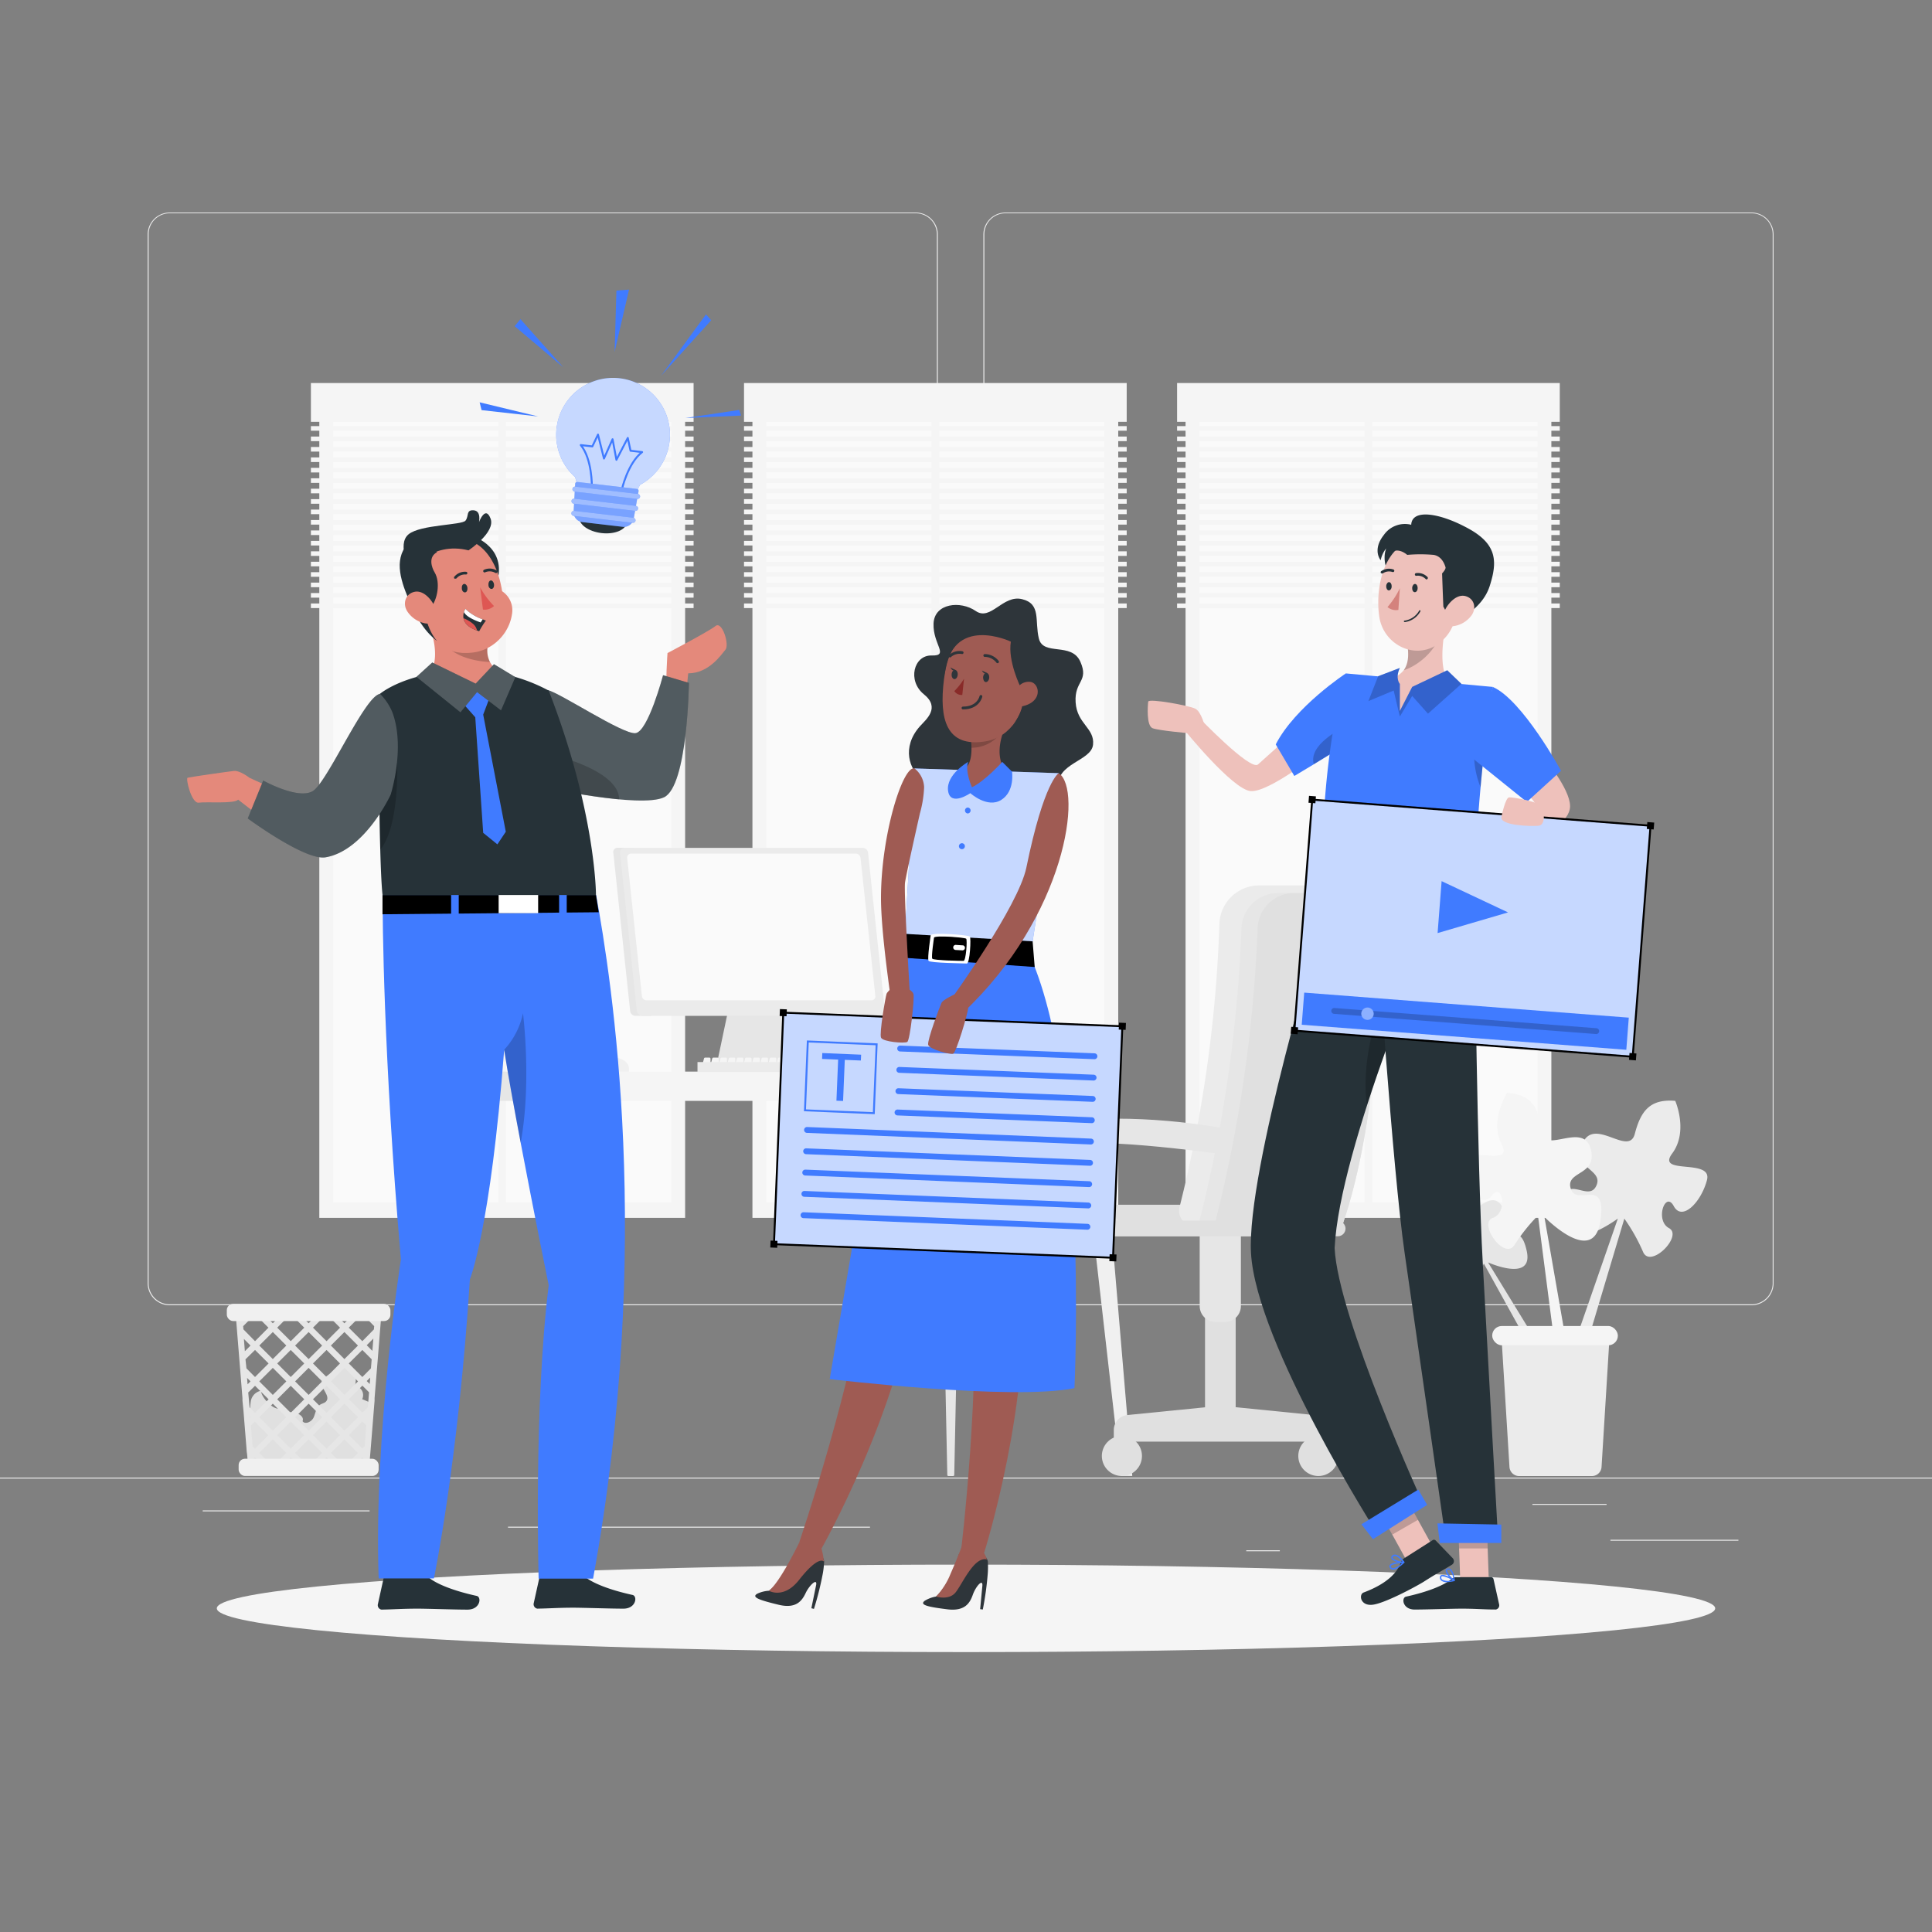 <svg xmlns="http://www.w3.org/2000/svg" viewBox="0 0 500 500"><rect x="0" y="0" width="500" height="500" fill="#808080" stroke="none"/><g id="freepik--background-complete--inject-35"><rect y="382.4" width="500" height="0.25" style="fill:#ebebeb"></rect><rect x="416.78" y="398.49" width="33.12" height="0.25" style="fill:#ebebeb"></rect><rect x="322.53" y="401.21" width="8.69" height="0.25" style="fill:#ebebeb"></rect><rect x="396.59" y="389.21" width="19.19" height="0.25" style="fill:#ebebeb"></rect><rect x="52.46" y="390.89" width="43.19" height="0.25" style="fill:#ebebeb"></rect><rect x="104.56" y="390.89" width="6.33" height="0.25" style="fill:#ebebeb"></rect><rect x="131.47" y="395.11" width="93.68" height="0.25" style="fill:#ebebeb"></rect><path d="M237,337.8H43.91a5.71,5.71,0,0,1-5.7-5.71V60.66A5.71,5.71,0,0,1,43.91,55H237a5.71,5.71,0,0,1,5.71,5.71V332.09A5.71,5.71,0,0,1,237,337.8ZM43.91,55.2a5.46,5.46,0,0,0-5.45,5.46V332.09a5.46,5.46,0,0,0,5.45,5.46H237a5.47,5.47,0,0,0,5.46-5.46V60.66A5.47,5.47,0,0,0,237,55.2Z" style="fill:#ebebeb"></path><path d="M453.31,337.8H260.21a5.72,5.72,0,0,1-5.71-5.71V60.66A5.72,5.72,0,0,1,260.21,55h193.1A5.71,5.71,0,0,1,459,60.66V332.09A5.71,5.71,0,0,1,453.31,337.8ZM260.21,55.2a5.47,5.47,0,0,0-5.46,5.46V332.09a5.47,5.47,0,0,0,5.46,5.46h193.1a5.47,5.47,0,0,0,5.46-5.46V60.66a5.47,5.47,0,0,0-5.46-5.46Z" style="fill:#ebebeb"></path><rect x="82.64" y="101.91" width="94.67" height="213.27" style="fill:#f5f5f5"></rect><rect x="27.34" y="164.78" width="205.27" height="87.53" transform="translate(338.53 78.56) rotate(90)" style="fill:#fafafa"></rect><rect x="128.97" y="104.88" width="2.01" height="208.3" style="fill:#f5f5f5"></rect><rect x="80.46" y="99.13" width="99.04" height="10.04" style="fill:#f5f5f5"></rect><rect x="80.46" y="110.28" width="99.04" height="1.19" style="fill:#f5f5f5"></rect><rect x="80.46" y="112.98" width="99.04" height="1.19" style="fill:#f5f5f5"></rect><rect x="80.46" y="115.68" width="99.04" height="1.19" style="fill:#f5f5f5"></rect><rect x="80.46" y="118.38" width="99.04" height="1.19" style="fill:#f5f5f5"></rect><rect x="80.46" y="121.08" width="99.04" height="1.19" style="fill:#f5f5f5"></rect><rect x="80.46" y="123.78" width="99.04" height="1.19" style="fill:#f5f5f5"></rect><rect x="80.46" y="126.48" width="99.04" height="1.19" style="fill:#f5f5f5"></rect><rect x="80.46" y="129.18" width="99.04" height="1.19" style="fill:#f5f5f5"></rect><rect x="80.46" y="131.88" width="99.04" height="1.19" style="fill:#f5f5f5"></rect><rect x="80.46" y="134.58" width="99.04" height="1.19" style="fill:#f5f5f5"></rect><rect x="80.46" y="137.28" width="99.04" height="1.19" style="fill:#f5f5f5"></rect><rect x="80.46" y="139.98" width="99.04" height="1.19" style="fill:#f5f5f5"></rect><rect x="80.46" y="142.68" width="99.04" height="1.19" style="fill:#f5f5f5"></rect><rect x="80.46" y="145.38" width="99.04" height="1.19" style="fill:#f5f5f5"></rect><rect x="80.46" y="148.08" width="99.04" height="1.19" style="fill:#f5f5f5"></rect><rect x="80.46" y="150.78" width="99.04" height="1.19" style="fill:#f5f5f5"></rect><rect x="80.46" y="153.48" width="99.04" height="1.19" style="fill:#f5f5f5"></rect><rect x="80.46" y="156.18" width="99.04" height="1.19" style="fill:#f5f5f5"></rect><rect x="194.73" y="101.91" width="94.67" height="213.27" style="fill:#f5f5f5"></rect><rect x="139.43" y="164.78" width="205.27" height="87.53" transform="translate(450.61 -33.52) rotate(90)" style="fill:#fafafa"></rect><rect x="241.06" y="104.88" width="2.01" height="208.3" style="fill:#f5f5f5"></rect><rect x="192.55" y="99.13" width="99.04" height="10.04" style="fill:#f5f5f5"></rect><rect x="192.55" y="110.28" width="99.04" height="1.19" style="fill:#f5f5f5"></rect><rect x="192.55" y="112.98" width="99.04" height="1.19" style="fill:#f5f5f5"></rect><rect x="192.55" y="115.68" width="99.04" height="1.19" style="fill:#f5f5f5"></rect><rect x="192.55" y="118.38" width="99.04" height="1.19" style="fill:#f5f5f5"></rect><rect x="192.55" y="121.08" width="99.04" height="1.19" style="fill:#f5f5f5"></rect><rect x="192.55" y="123.78" width="99.04" height="1.19" style="fill:#f5f5f5"></rect><rect x="192.55" y="126.48" width="99.04" height="1.19" style="fill:#f5f5f5"></rect><rect x="192.55" y="129.18" width="99.04" height="1.19" style="fill:#f5f5f5"></rect><rect x="192.55" y="131.88" width="99.04" height="1.19" style="fill:#f5f5f5"></rect><rect x="192.55" y="134.58" width="99.04" height="1.19" style="fill:#f5f5f5"></rect><rect x="192.55" y="137.28" width="99.04" height="1.19" style="fill:#f5f5f5"></rect><rect x="192.55" y="139.98" width="99.04" height="1.19" style="fill:#f5f5f5"></rect><rect x="192.55" y="142.68" width="99.04" height="1.19" style="fill:#f5f5f5"></rect><rect x="192.55" y="145.38" width="99.04" height="1.19" style="fill:#f5f5f5"></rect><rect x="192.55" y="148.08" width="99.04" height="1.19" style="fill:#f5f5f5"></rect><rect x="192.55" y="150.78" width="99.04" height="1.19" style="fill:#f5f5f5"></rect><rect x="192.55" y="153.48" width="99.04" height="1.19" style="fill:#f5f5f5"></rect><rect x="192.55" y="156.18" width="99.04" height="1.19" style="fill:#f5f5f5"></rect><rect x="306.82" y="101.91" width="94.67" height="213.27" style="fill:#f5f5f5"></rect><rect x="251.52" y="164.78" width="205.27" height="87.53" transform="translate(562.7 -145.61) rotate(90)" style="fill:#fafafa"></rect><rect x="353.15" y="104.88" width="2.01" height="208.3" style="fill:#f5f5f5"></rect><rect x="304.63" y="99.13" width="99.04" height="10.04" style="fill:#f5f5f5"></rect><rect x="304.63" y="110.28" width="99.04" height="1.19" style="fill:#f5f5f5"></rect><rect x="304.63" y="112.98" width="99.04" height="1.19" style="fill:#f5f5f5"></rect><rect x="304.63" y="115.68" width="99.04" height="1.19" style="fill:#f5f5f5"></rect><rect x="304.63" y="118.38" width="99.04" height="1.19" style="fill:#f5f5f5"></rect><rect x="304.63" y="121.08" width="99.04" height="1.19" style="fill:#f5f5f5"></rect><rect x="304.63" y="123.78" width="99.04" height="1.19" style="fill:#f5f5f5"></rect><rect x="304.63" y="126.48" width="99.04" height="1.19" style="fill:#f5f5f5"></rect><rect x="304.63" y="129.18" width="99.04" height="1.19" style="fill:#f5f5f5"></rect><rect x="304.63" y="131.88" width="99.04" height="1.19" style="fill:#f5f5f5"></rect><rect x="304.63" y="134.58" width="99.04" height="1.19" style="fill:#f5f5f5"></rect><rect x="304.63" y="137.28" width="99.04" height="1.19" style="fill:#f5f5f5"></rect><rect x="304.63" y="139.98" width="99.04" height="1.19" style="fill:#f5f5f5"></rect><rect x="304.63" y="142.68" width="99.04" height="1.19" style="fill:#f5f5f5"></rect><rect x="304.63" y="145.38" width="99.04" height="1.19" style="fill:#f5f5f5"></rect><rect x="304.63" y="148.08" width="99.04" height="1.19" style="fill:#f5f5f5"></rect><rect x="304.63" y="150.78" width="99.04" height="1.19" style="fill:#f5f5f5"></rect><rect x="304.63" y="153.48" width="99.04" height="1.19" style="fill:#f5f5f5"></rect><rect x="304.63" y="156.18" width="99.04" height="1.19" style="fill:#f5f5f5"></rect><path d="M150.31,277.42h12.47v-.83c0-1.63-1.83-2.93-4-2.84l-4.88.2c-2,.08-3.59,1.33-3.59,2.84Z" style="fill:#f0f0f0"></path><path d="M185,277.84h16.49l2.63-23a1.62,1.62,0,0,0-1.62-1.54H191.45a1.62,1.62,0,0,0-1.61,1.54Z" style="fill:#e6e6e6"></path><path d="M159.82,219.4h4.12l4.63,43.5h-4.12a1.42,1.42,0,0,1-1.37-1.24l-4.36-41A1.09,1.09,0,0,1,159.82,219.4Z" style="fill:#e6e6e6"></path><path d="M166.19,262.9h61.72a1.09,1.09,0,0,0,1.1-1.24l-4.36-41a1.43,1.43,0,0,0-1.37-1.24H161.56a1.09,1.09,0,0,0-1.1,1.24l4.36,41A1.42,1.42,0,0,0,166.19,262.9Z" style="fill:#ebebeb"></path><path d="M167.34,258.88h58.2a1,1,0,0,0,1-1.08L222.7,222a1.24,1.24,0,0,0-1.19-1.08h-58.2a1,1,0,0,0-1,1.08l3.81,35.79A1.23,1.23,0,0,0,167.34,258.88Z" style="fill:#fafafa"></path><rect x="183.49" y="276.05" width="22.08" height="1.79" rx="0.88" transform="translate(389.05 553.9) rotate(180)" style="fill:#e6e6e6"></rect><rect x="105.41" y="277.32" width="50.24" height="7.58" transform="translate(261.07 562.23) rotate(180)" style="fill:#e6e6e6"></rect><path d="M245.42,382h1.25a.3.3,0,0,0,.29-.29l2-96.79h-5.8l2,96.79A.29.29,0,0,0,245.42,382Z" style="fill:#e6e6e6"></path><polygon points="290.13 381.98 293.03 381.98 284.85 284.9 279.06 284.9 290.13 381.98" style="fill:#f0f0f0"></polygon><polygon points="103.45 381.98 103.45 381.98 114.56 284.9 108.76 284.9 100.58 381.98 103.45 381.98" style="fill:#e6e6e6"></polygon><rect x="141.32" y="277.32" width="146.88" height="7.58" transform="translate(429.53 562.23) rotate(180)" style="fill:#f5f5f5"></rect><polygon points="145.91 381.98 149.24 381.98 149.24 381.98 150.47 284.9 144.68 284.9 145.91 381.98" style="fill:#f0f0f0"></polygon><path d="M211.83,276h1.54a.29.29,0,0,0,.29-.29V274a.29.29,0,0,0-.29-.29h-1.11a.29.29,0,0,0-.28.22l-.44,1.62A.3.3,0,0,0,211.83,276Z" style="fill:#f5f5f5"></path><path d="M209.7,276h1.54a.29.29,0,0,0,.29-.29V274a.29.29,0,0,0-.29-.29h-1.1a.3.3,0,0,0-.29.22l-.43,1.62A.29.29,0,0,0,209.7,276Z" style="fill:#f5f5f5"></path><path d="M207.57,276h1.54a.29.29,0,0,0,.3-.29V274a.29.29,0,0,0-.3-.29H208a.31.31,0,0,0-.29.22l-.43,1.62A.29.29,0,0,0,207.57,276Z" style="fill:#f5f5f5"></path><path d="M205.45,276H207a.29.29,0,0,0,.29-.29V274a.29.29,0,0,0-.29-.29h-1.11a.29.29,0,0,0-.28.22l-.44,1.62A.29.29,0,0,0,205.45,276Z" style="fill:#f5f5f5"></path><path d="M203.32,276h1.54a.29.29,0,0,0,.29-.29V274a.29.29,0,0,0-.29-.29h-1.11a.3.3,0,0,0-.28.22l-.43,1.62A.29.29,0,0,0,203.32,276Z" style="fill:#f5f5f5"></path><path d="M201.19,276h1.54a.29.29,0,0,0,.3-.29V274a.29.29,0,0,0-.3-.29h-1.1a.3.3,0,0,0-.29.22l-.43,1.62A.29.29,0,0,0,201.19,276Z" style="fill:#f5f5f5"></path><path d="M199.07,276h1.54a.29.29,0,0,0,.29-.29V274a.29.29,0,0,0-.29-.29H199.5a.29.29,0,0,0-.28.22l-.44,1.62A.29.29,0,0,0,199.07,276Z" style="fill:#f5f5f5"></path><path d="M196.94,276h1.54a.29.29,0,0,0,.29-.29V274a.29.29,0,0,0-.29-.29h-1.11a.29.29,0,0,0-.28.22l-.43,1.62A.29.29,0,0,0,196.94,276Z" style="fill:#f5f5f5"></path><path d="M194.81,276h1.54a.3.3,0,0,0,.3-.29V274a.3.3,0,0,0-.3-.29h-1.1a.3.3,0,0,0-.29.22l-.43,1.62A.29.29,0,0,0,194.81,276Z" style="fill:#f5f5f5"></path><path d="M192.69,276h1.53a.29.29,0,0,0,.3-.29V274a.29.29,0,0,0-.3-.29h-1.1a.29.29,0,0,0-.28.22l-.44,1.62A.29.29,0,0,0,192.69,276Z" style="fill:#f5f5f5"></path><path d="M190.56,276h1.54a.29.29,0,0,0,.29-.29V274a.29.29,0,0,0-.29-.29H191a.29.29,0,0,0-.28.22l-.44,1.62A.3.3,0,0,0,190.56,276Z" style="fill:#f5f5f5"></path><path d="M188.43,276H190a.29.29,0,0,0,.29-.29V274a.29.29,0,0,0-.29-.29h-1.1a.3.3,0,0,0-.29.22l-.43,1.62A.29.29,0,0,0,188.43,276Z" style="fill:#f5f5f5"></path><path d="M186.31,276h1.53a.29.29,0,0,0,.3-.29V274a.29.29,0,0,0-.3-.29h-1.1a.29.29,0,0,0-.28.22l-.44,1.62A.29.29,0,0,0,186.31,276Z" style="fill:#f5f5f5"></path><path d="M184.18,276h1.54a.29.29,0,0,0,.29-.29V274a.29.29,0,0,0-.29-.29h-1.11a.29.29,0,0,0-.28.22l-.44,1.62A.3.3,0,0,0,184.18,276Z" style="fill:#f5f5f5"></path><path d="M182.05,276h1.54a.29.29,0,0,0,.29-.29V274a.29.29,0,0,0-.29-.29h-1.1a.3.3,0,0,0-.29.22l-.43,1.62A.29.29,0,0,0,182.05,276Z" style="fill:#f5f5f5"></path><rect x="180.5" y="274.85" width="34.41" height="2.56" transform="translate(395.42 552.27) rotate(180)" style="fill:#ebebeb"></rect><path d="M279.36,311.84h62.46a0,0,0,0,1,0,0V315a5,5,0,0,1-5,5H284.36a5,5,0,0,1-5-5v-3.12A0,0,0,0,1,279.36,311.84Z" transform="translate(621.18 631.79) rotate(180)" style="fill:#e0e0e0"></path><path d="M339.79,366.18l-20-2V336.09h-7.93v28.12l-20.09,2a3.9,3.9,0,0,0-3.52,3.88v3H343.3v-3A3.9,3.9,0,0,0,339.79,366.18Z" style="fill:#e0e0e0"></path><path d="M295.54,376.79a5.19,5.19,0,1,1-5.19-5.18A5.19,5.19,0,0,1,295.54,376.79Z" style="fill:#e0e0e0"></path><path d="M336,376.79a5.19,5.19,0,1,0,5.19-5.18A5.19,5.19,0,0,0,336,376.79Z" style="fill:#e0e0e0"></path><path d="M310.48,317.08h10.66a0,0,0,0,1,0,0V338a4.13,4.13,0,0,1-4.13,4.13h-2.4a4.13,4.13,0,0,1-4.13-4.13V317.08A0,0,0,0,1,310.48,317.08Z" style="fill:#e6e6e6"></path><path d="M305.27,312.36a345.4,345.4,0,0,0,10.31-73.31,10.29,10.29,0,0,1,10.29-9.9h18.47a10.29,10.29,0,0,1,10.3,10.25c.07,16.82-1.1,51.21-10.59,79.16l-35.14-1.3A3.9,3.9,0,0,1,305.27,312.36Z" style="fill:#ebebeb"></path><path d="M310.24,316.68a363.09,363.09,0,0,0,11.05-76.43,9.49,9.49,0,0,1,9.49-9.13h17a9.51,9.51,0,0,1,9.51,9.45c.06,15.52-1,50.33-9.77,76.11Z" style="fill:#e6e6e6"></path><path d="M317.54,292.16s-20.23-4.09-39.77-2.11S287,317.57,287,317.57h4s-15.22-16.19-14.37-20.22,39.19,1.28,39.19,1.28Z" style="fill:#e6e6e6"></path><path d="M347.55,316.68H314.4a362.82,362.82,0,0,0,11.06-76.43,9.49,9.49,0,0,1,9.49-9.13h12.86a9.5,9.5,0,0,1,9.51,9.46C357.38,256.09,356.3,290.9,347.55,316.68Z" style="fill:#e0e0e0"></path><rect x="277.13" y="315.9" width="71.08" height="4.06" rx="2" transform="translate(625.35 635.85) rotate(-180)" style="fill:#e0e0e0"></rect><path d="M93.73,362.1a2.38,2.38,0,0,0-1.91-3.42,5.15,5.15,0,0,0-1.62-5.59,1.23,1.23,0,0,0-.71-.31,1.32,1.32,0,0,0-.75.34l-4.47,3.21a2.65,2.65,0,0,0-.89.87c-.91,1.77,2.38,4,1,5.5-.39.42-1,.51-1.5.81-1.07.67-1.19,2.13-1.69,3.28s-2.22,2-2.89,1c.49-1.11-1-2.06-2.19-2.2s-2.45-.2-3.11-1.33c-1.71,1.49-5.52-2.66-5.43-4.34a3.3,3.3,0,0,0-2.66,2.73,19.35,19.35,0,0,0-.14,4.17c0,2.71-.92,5.37-.87,8.08,0,2.11.85,4.45,2.78,5.3a7.21,7.21,0,0,0,3,.4l22-.14a3.22,3.22,0,0,0,1.54-.26c1-.51,1.21-1.82,1.3-2.93q.58-7.17,1.18-14.34Z" style="fill:#e0e0e0"></path><path d="M95,338.86H60.89l.28,3.44.2,2.47.52,6.4.3,3.68.39,4.9.17,2.1,0,.63L63,365l.27,3.38.17,2.1.17,2.13.2,2.47L64,376.9l.16,2.1.08.92H95.53l.07-.92.17-2.09.16-1.89.2-2.46.17-2.13.17-2.1.27-3.39.2-2.46,0-.63.17-2.1.4-4.9.3-3.67.51-6.41.2-2.47.28-3.44Zm2,2.26h0l-.65-.66h.71Zm-.16,2.09-.07.83-3,3.06-3.51-3.5,3.14-3.14h.74ZM96,354.13l-2.23,2.24-3.51-3.51,3.51-3.49,2.42,2.42Zm-32.47-2.34h0L66,349.37l3.51,3.49L66,356.37l-2.22-2.24Zm29.11-3.56-3.51,3.5-3.5-3.5,3.5-3.5Zm-5.51-7.77h4l-2,2Zm.86,12.4-3.49,3.51L81,352.86l3.51-3.49ZM76.37,357.5l3.5-3.5,3.5,3.5-3.5,3.5Zm2.37,4.63-3.51,3.51-3.49-3.5,3.5-3.5Zm5.77-3.49,3.49,3.5-3.49,3.5L81,362.13Zm-4.64-6.91-3.5-3.5,3.5-3.5,3.5,3.5Zm-1.13,1.13-3.5,3.51-3.5-3.51,3.5-3.49Zm-8.14-1.13-3.5-3.5,3.5-3.5,3.5,3.5Zm0,2.27,3.5,3.5L70.6,361l-3.5-3.5Zm3.5,12.77-3.5,3.5-3.5-3.5,3.5-3.5Zm1.13,1.13,3.51,3.51-3.5,3.5-3.5-3.5Zm1.14-1.13,3.5-3.5,3.5,3.5-3.5,3.5Zm8.14,1.13L88,371.41l-3.49,3.5L81,371.41Zm4.63,4.64,3.51,3.5-2.27,2.27H87.91L85.64,376Zm-3.5-5.77,3.5-3.5,3.51,3.5-3.51,3.5Zm0-9.27,3.5-3.5,3.51,3.5L89.14,361ZM88,343.6l-3.49,3.5L81,343.6l3.14-3.14h.74Zm-8.13-1.14-2-2h4Zm-1.13,1.14-3.5,3.5-3.5-3.5,3.13-3.14h.74Zm-6.14-3.14-2,2-2-2Zm-6.27,0,3.14,3.14L66,347.1l-3-3.06-.07-.83,2.75-2.75Zm-3,0-.65.65h0l0-.65Zm-.21,6.05,1.71,1.72-1.46,1.46Zm.95,11.75-.13-1.66h0l.89.9-.76.76Zm.17,2.11L66,358.64l3.51,3.5L66,365.64l-1.41-1.42Zm.52,6.48v-.16l.08.08-.07.08Zm.61,7.46-.44-5.37,1-1,3.51,3.51L66,374.9l-.59-.59Zm.32,4-.06-.8.33-.34,1.14,1.14ZM67.1,376l3.5-3.5,3.5,3.5-2.27,2.27H69.36Zm7,2.27,1.14-1.14,1.14,1.14Zm4.54,0L76.37,376l3.5-3.5,3.5,3.5-2.26,2.27Zm4.73,0,1.14-1.14,1.14,1.14Zm10.68,0H92.64l1.14-1.14.33.34Zm.33-4-.6.59-3.51-3.49,3.51-3.51,1,1Zm.62-7.62,0,.16-.07-.08.09-.08Zm.2-2.47-1.42,1.42-3.51-3.5,3.51-3.5,1.73,1.73Zm.48-6-.77-.77.9-.9Zm.95-11.76-.26,3.19-1.46-1.47,1.72-1.72Z" style="fill:#e6e6e6"></path><rect x="58.7" y="337.43" width="42.34" height="4.46" rx="1.64" transform="translate(159.74 679.32) rotate(180)" style="fill:#f0f0f0"></rect><rect x="61.76" y="377.52" width="36.23" height="4.46" rx="1.64" style="fill:#f0f0f0"></rect><path d="M408.06,346l10.64-30.64S404,326.32,404.05,314.2s6.72-2.7,9-7.18-6.54-4.43-3.44-11.22,11.92,3.64,13.48-2.37,4-9.07,10.46-8.53c0,0,3.47,7.91-.79,13.62s10.52,1.14,9,6.89-6.43,10.77-8.6,6.72-4.93,3.71-1.22,5.71-4.85,10.66-6.73,6.12a47.45,47.45,0,0,0-4.83-8.58l-9.8,32.78Z" style="fill:#ebebeb"></path><path d="M397.11,346.3l-12-19.59s11.86,5.33,10-3-5.06-.86-7.32-3.61,3.85-4.05.68-8.28-7.69,4.32-9.68.4-4.17-5.67-8.53-4.33c0,0-1.2,6,2.6,9.31s-7.1,2.38-5.19,6.13,6.07,6.48,7,3.35,4,1.82,1.71,3.77,5,6.64,5.58,3.21a33.84,33.84,0,0,1,2.05-6.66l11.73,21.2Z" style="fill:#e6e6e6"></path><path d="M405.18,346.49l-5.49-31.56s12.64,13,14.47,1.17-6.12-3.71-7.64-8.44,7.08-3.28,5.13-10.39-12.19,1.65-12.75-4.46-2.5-9.49-8.84-10c0,0-4.65,7.16-1.41,13.41s-10.44-.57-9.89,5.28,4.56,11.52,7.32,7.92,4.22,4.4.28,5.76,3,11.16,5.59,7a47.22,47.22,0,0,1,6.07-7.6l4.34,33.52Z" style="fill:#f5f5f5"></path><path d="M412,382H393.14a2.5,2.5,0,0,1-2.49-2.34l-2-32.5a2.49,2.49,0,0,1,2.49-2.64H414a2.49,2.49,0,0,1,2.48,2.64l-2,32.5A2.5,2.5,0,0,1,412,382Z" style="fill:#ebebeb"></path><rect x="386.18" y="343.17" width="32.52" height="4.99" rx="2.48" style="fill:#f5f5f5"></rect></g><g id="freepik--Shadow--inject-35"><ellipse id="freepik--path--inject-35" cx="250" cy="416.24" rx="193.89" ry="11.32" style="fill:#f5f5f5"></ellipse></g><g id="freepik--light-bulb--inject-35"><path d="M173.28,114.24a14.72,14.72,0,1,0-24.42,9.26l.46,1.73,2.42.29,10.64,1.24,2.43.29.84-1.59A14.67,14.67,0,0,0,173.28,114.24Z" style="fill:#407BFF"></path><path d="M173.28,114.24a14.72,14.72,0,1,0-24.42,9.26l.46,1.73,2.42.29,10.64,1.24,2.43.29.84-1.59A14.67,14.67,0,0,0,173.28,114.24Z" style="fill:#fff;opacity:0.7"></path><path d="M160.9,126.82s1.53-6.95,5.28-9.82l-3-.35-.71-3.31L159.53,119l-1-5.33-2.22,5-1.55-6.2-1.46,3.06-3-.35c3,3.65,2.87,10.76,2.87,10.76" style="fill:none;stroke:#407BFF;stroke-linecap:round;stroke-linejoin:round;stroke-width:0.5px"></path><path d="M162.22,135.23c-.22,1.9-3.15,3.13-6.54,2.73s-6-2.26-5.73-4.17,3.15-3.12,6.54-2.73S162.44,133.32,162.22,135.23Z" style="fill:#263238"></path><path d="M161.15,136.34l-10.42-1.22a2.57,2.57,0,0,1-2.28-2.71l.41-7.22a.5.5,0,0,1,.55-.46l15.42,1.81a.49.49,0,0,1,.43.57L164,134.23A2.57,2.57,0,0,1,161.15,136.34Z" style="fill:#407BFF"></path><path d="M161.15,136.34l-10.42-1.22a2.57,2.57,0,0,1-2.28-2.71l.41-7.22a.5.5,0,0,1,.55-.46l15.42,1.81a.49.49,0,0,1,.43.57L164,134.23A2.57,2.57,0,0,1,161.15,136.34Z" style="fill:#fff;opacity:0.3"></path><path d="M148.69,127.23l16.27,1.9a.65.65,0,0,0,.15-1.29l-16.27-1.9a.65.65,0,0,0-.15,1.29Z" style="fill:#407BFF"></path><path d="M164.57,130.92l-15.92-1.86a.65.65,0,1,0-.15,1.29l15.92,1.86a.64.64,0,0,0,.72-.57A.64.64,0,0,0,164.57,130.92Z" style="fill:#407BFF"></path><path d="M163.91,134l-15.32-1.79a.65.65,0,0,0-.72.57.66.66,0,0,0,.57.73l15.32,1.79a.66.66,0,0,0,.72-.57A.67.67,0,0,0,163.91,134Z" style="fill:#407BFF"></path><g style="opacity:0.5"><path d="M148.69,127.23l16.27,1.9a.65.65,0,0,0,.15-1.29l-16.27-1.9a.65.65,0,0,0-.15,1.29Z" style="fill:#fff"></path><path d="M164.57,130.92l-15.92-1.86a.65.65,0,1,0-.15,1.29l15.92,1.86a.64.64,0,0,0,.72-.57A.64.64,0,0,0,164.57,130.92Z" style="fill:#fff"></path><path d="M163.91,134l-15.32-1.79a.65.65,0,0,0-.72.57.66.66,0,0,0,.57.73l15.32,1.79a.66.66,0,0,0,.72-.57A.67.67,0,0,0,163.91,134Z" style="fill:#fff"></path></g><polygon points="159.06 91.08 159.53 75.2 162.79 74.95 159.06 91.08" style="fill:#407BFF"></polygon><polygon points="171.07 97.26 182.71 81.36 184.06 82.88 171.07 97.26" style="fill:#407BFF"></polygon><polygon points="177.38 108.19 191.31 106.09 191.8 107.55 177.38 108.19" style="fill:#407BFF"></polygon><polygon points="145.77 95.05 134.69 82.59 133.19 84.42 145.77 95.05" style="fill:#407BFF"></polygon><polygon points="139.29 107.78 124.13 104.12 124.63 106.14 139.29 107.78" style="fill:#407BFF"></polygon></g><g id="freepik--character-3--inject-35"><g id="freepik--group--inject-35"><path d="M338.2,186.49l-12.63,11.35c-2,1.77-15.53-12.39-15.53-12.39l-3.72,3.22S319,204.4,323.7,204.74s17.76-10,17.76-10Z" style="fill:#eec1bb"></path><path d="M330.16,192.65l4.81,8.17,5-3,8.36-5.12V174.26S335.19,182.87,330.16,192.65Z" style="fill:#407BFF"></path><path d="M340,197.77l8.36-5.12v-.12c-.58-2.22-1.07-4-1.07-4S338.55,192.68,340,197.77Z" style="opacity:0.2;isolation:isolate"></path><path d="M400.08,196.8s7.09,8.48,6.17,12.64-7.15,6.5-7.15,6.5L392,215.3s6-4.31,6-5.86-4.45-5.75-4.45-5.75Z" style="fill:#eec1bb"></path><path d="M342.24,238.64l39.4,2.76a371.62,371.62,0,0,1,1.53-37.65q.33-3.62.66-6.84c1.23-11.61,2.49-19.15,2.49-19.15l-.12,0-37.89-3.48C340.41,201.27,342.24,238.64,342.24,238.64Z" style="fill:#407BFF"></path><polygon points="370.82 400.33 364.18 404.15 356.21 389.7 362.85 385.88 370.82 400.33" style="fill:#eec1bb"></polygon><path d="M363.37,403.3l7.38-4.7a.62.62,0,0,1,.8.07L376,403.3a1.1,1.1,0,0,1-.12,1.56l-.19.13c-2.57,1.58-4,2.29-7.18,4.33-2,1.25-10.34,5.75-13.43,6s-3.44-2.71-2.18-3.18c6.35-2.37,8.82-5.39,9.63-7.77A2.05,2.05,0,0,1,363.37,403.3Z" style="fill:#263238"></path><polygon points="362.85 385.88 356.21 389.7 360.32 397.15 366.97 393.33 362.85 385.88" style="opacity:0.2;isolation:isolate"></polygon><path d="M342.25,238.65s-19.69,64.23-18.49,85.65c1.3,23.49,32.88,72.9,32.88,72.9l11.9-7.52S346.24,341,345.4,323c1.23-26.08,25.37-82.29,25.37-82.29Z" style="fill:#263238"></path><path d="M361.56,256.12c-6.57,4-9.18,21.18-7.79,29.89,3.56-11,7.62-21.9,10.87-30.24A3.1,3.1,0,0,0,361.56,256.12Z" style="opacity:0.2;isolation:isolate"></path><polygon points="355.32 398.35 369.35 389.46 367.05 385.5 352.34 394.48 355.32 398.35" style="fill:#407BFF"></polygon><path d="M361.85,405.73a2.42,2.42,0,0,1-1.44.48.93.93,0,0,1-.76-.56.55.55,0,0,1,0-.58c.52-.81,3.32-.94,3.64-.94a.14.14,0,0,1,.15.1.17.17,0,0,1,0,.19A10.15,10.15,0,0,1,361.85,405.73Zm-1.71-.66a.59.59,0,0,0-.18.17.2.2,0,0,0,0,.23.6.6,0,0,0,.51.39,3.89,3.89,0,0,0,2.37-1.35A7.58,7.58,0,0,0,360.14,405.07Z" style="fill:#407BFF"></path><path d="M363.39,404.46h-.09c-.87.09-3-.44-3.22-1.21a.6.6,0,0,1,.27-.69,1,1,0,0,1,.76-.23c1.1.1,2.29,1.78,2.33,1.88a.15.15,0,0,1,0,.18A.18.18,0,0,1,363.39,404.46Zm-2.77-1.65-.06.05c-.19.15-.15.24-.14.29.15.45,1.58.94,2.52,1-.38-.47-1.19-1.37-1.88-1.43a.67.67,0,0,0-.44.1Z" style="fill:#407BFF"></path><polygon points="385.3 409.02 377.91 409.02 377.3 391.91 384.7 391.91 385.3 409.02" style="fill:#eec1bb"></polygon><path d="M376.89,408.16h9a.67.67,0,0,1,.63.51l1.46,6.58a1.09,1.09,0,0,1-.84,1.29,1,1,0,0,1-.24,0c-2.91,0-5-.22-8.67-.22-2.24,0-9,.23-12.12.23s-3.5-3.06-2.23-3.34c5.69-1.24,10-3,11.8-4.6A1.83,1.83,0,0,1,376.89,408.16Z" style="fill:#263238"></path><polygon points="384.7 391.92 377.3 391.92 377.62 400.74 385.01 400.74 384.7 391.92" style="opacity:0.2;isolation:isolate"></polygon><path d="M375.36,177.1c-1.6,1.45-9.89,2.39-9.89,2.39l-3.19,4.81-1.51-6.85s-2.75-.65-2.17-1.51a6.84,6.84,0,0,0,4.68-2.48c1.4-1.91,1.3-4.58.85-7.18,0,0,0-.07,0-.1h0l6.45-4.76,4.44-3.3C373.58,163.44,371.83,173.24,375.36,177.1Z" style="fill:#eec1bb"></path><path d="M373.2,162.7c-1.37,6.25-7,9.88-9.92,10.76,1.4-1.91,1.3-4.58.85-7.18a.37.37,0,0,0,0-.11l6.45-4.76C370.72,162.38,373.4,161.74,373.2,162.7Z" style="opacity:0.2;isolation:isolate"></path><path d="M356.22,239.62s4.18,63.26,7.3,84.68c3.41,23.49,10.71,74.73,10.71,74.73h13.51s-2.76-49-4-72.13c-1.47-26.31-2.06-85.5-2.06-85.5Z" style="fill:#263238"></path><polygon points="372.6 399.32 388.54 399.32 388.54 394.56 372 394.25 372.6 399.32" style="fill:#407BFF"></polygon><path d="M365.22,135.81a6.64,6.64,0,0,0-7.07,2.62c-3.11,3.94-.83,6.56-.83,6.56a6.92,6.92,0,0,1,1.43-3.06s-1.82,4,2.12,8.73,15.54,10.15,15.54,10.15,7.06-2.77,9.1-9.08,2-10.8-5.39-14.89S365.42,131.57,365.22,135.81Z" style="fill:#263238"></path><path d="M378.1,151c-.83,6.43-1.09,10.53-3.88,13.79A10.94,10.94,0,0,1,373,166c-5.94,5.26-14.71,1.28-16-6.13a23.65,23.65,0,0,1-.3-4.07c0-6.31,2.31-13.82,8.29-15.78a10,10,0,0,1,13.08,11Z" style="fill:#eec1bb"></path><path d="M366.88,152.26c0,.59-.38,1.05-.78,1s-.67-.54-.63-1.13.4-1.05.78-1S366.92,151.65,366.88,152.26Z" style="fill:#263238"></path><path d="M360.16,151.79c0,.59-.39,1.05-.78,1s-.66-.54-.63-1.13.4-1.05.78-1S360.2,151.22,360.16,151.79Z" style="fill:#263238"></path><path d="M362.28,152.23a21.09,21.09,0,0,1-3.2,4.88,3.47,3.47,0,0,0,2.82.74Z" style="fill:#d4827d"></path><path d="M369.32,149.94a.39.39,0,0,1-.36-.09,2.81,2.81,0,0,0-2.38-.84.34.34,0,0,1-.41-.27.35.35,0,0,1,.26-.41h0a3.46,3.46,0,0,1,3,1,.35.35,0,0,1,0,.49h0Z" style="fill:#263238"></path><path d="M363.53,161h0a5.36,5.36,0,0,0,4.08-2.81.18.18,0,0,0-.09-.24.17.17,0,0,0-.24.08h0a5.15,5.15,0,0,1-3.8,2.59.17.17,0,0,0-.16.19v0a.18.18,0,0,0,.2.16Z" style="fill:#263238"></path><path d="M357.57,148.39a.35.35,0,0,1-.19-.1.34.34,0,0,1,.09-.48h0a3.47,3.47,0,0,1,3.17-.42.36.36,0,0,1,.18.46h0a.36.36,0,0,1-.46.18h0a2.81,2.81,0,0,0-2.5.37A.39.39,0,0,1,357.57,148.39Z" style="fill:#263238"></path><path d="M360.77,142.6c1.7-.56,3.41,1,3.41,1a39.71,39.71,0,0,1,6.84,0c2.23.38,2.88,2.61,3.07,3.16s-.88,1.64-.88,1.64.24,6.73.33,8.59l2.75,5A30.35,30.35,0,0,0,381.06,146c.09-9.57-18.78-9.11-18.78-9.11Z" style="fill:#263238"></path><path d="M380.83,159.26a7,7,0,0,1-4.54,2.77c-2.42.35-3.32-1.88-2.4-4,.84-1.87,3.1-4.39,5.4-3.75S382.15,157.42,380.83,159.26Z" style="fill:#eec1bb"></path><path d="M374.45,409.46a2.15,2.15,0,0,1-1.42-.38,1,1,0,0,1-.37-.93.52.52,0,0,1,.3-.49c.82-.43,3.2,1,3.47,1.21a.16.16,0,0,1,.08.17.18.18,0,0,1-.13.15A9,9,0,0,1,374.45,409.46Zm-1.1-1.53a.37.37,0,0,0-.23.05c-.05,0-.1.06-.11.2a.74.74,0,0,0,.23.63,3.52,3.52,0,0,0,2.63.13A7.18,7.18,0,0,0,373.35,407.93Z" style="fill:#407BFF"></path><path d="M376.33,409.2h-.08c-.76-.42-2.24-2-2.09-2.82a.58.58,0,0,1,.57-.46.94.94,0,0,1,.74.22c.85.7,1,2.82,1,2.93a.21.21,0,0,1-.08.16A.17.17,0,0,1,376.33,409.2Zm-1.48-3h-.09c-.22,0-.24.13-.25.18-.09.48.85,1.71,1.61,2.28a4.14,4.14,0,0,0-.88-2.31A.58.58,0,0,0,374.85,406.2Z" style="fill:#407BFF"></path><path d="M307.53,189.74s-7.53-.65-9.22-1.27-1.27-6-1.15-6.89,10.54,1,12.17,1.82,2.53,4.79,2.53,4.79Z" style="fill:#eec1bb"></path><rect x="337.15" y="210.24" width="87.82" height="59.96" transform="translate(19.61 -28.6) rotate(4.41)" style="fill:#407BFF"></rect><rect x="337.15" y="210.24" width="87.82" height="59.96" transform="translate(19.61 -28.6) rotate(4.41)" style="fill:#fff;opacity:0.7;isolation:isolate"></rect><rect x="337.15" y="210.24" width="87.82" height="59.96" transform="translate(19.61 -28.6) rotate(4.41)" style="fill:none;stroke:#000;stroke-miterlimit:10;stroke-width:0.5px"></rect><rect x="338.69" y="206.05" width="1.79" height="1.79" transform="translate(16.93 -25.52) rotate(4.41)"></rect><rect x="334.08" y="265.83" width="1.79" height="1.79" transform="translate(21.52 -24.99) rotate(4.41)"></rect><rect x="421.63" y="272.59" width="1.79" height="1.79" transform="translate(22.3 -31.7) rotate(4.41)"></rect><rect x="426.25" y="212.81" width="1.79" height="1.79" transform="translate(17.7 -32.21) rotate(4.41)"></rect><rect x="337.07" y="260.13" width="84.25" height="8.34" transform="translate(21.46 -28.39) rotate(4.41)" style="fill:#407BFF"></rect><path d="M413.05,267.61l-67.81-5.23a.76.76,0,0,1-.7-.81h0a.76.76,0,0,1,.82-.7l67.8,5.23a.76.76,0,0,1,.7.81h0A.76.76,0,0,1,413.05,267.61Z" style="opacity:0.2;isolation:isolate"></path><polygon points="372.05 241.48 373.09 228.04 390.28 236.13 372.05 241.48" style="fill:#407BFF"></polygon><path d="M355.5,262.47a1.6,1.6,0,1,1-1.47-1.72A1.61,1.61,0,0,1,355.5,262.47Z" style="fill:#407BFF"></path><path d="M355.5,262.47a1.6,1.6,0,1,1-1.47-1.72A1.61,1.61,0,0,1,355.5,262.47Z" style="fill:#fff;opacity:0.4;isolation:isolate"></path><path d="M374.55,173.46l-9.08,4.31L362.28,184v-7s-1.29-1.4,0-4.14L356.67,175l-2.53,6.44,6.54-2.73,1.6,6.72,3.19-5.32,4.09,4.59,8.65-7.72Z" style="fill:#407BFF"></path><path d="M374.55,173.46l-9.08,4.31L362.28,184v-7s-1.29-1.4,0-4.14L356.67,175l-2.53,6.44,6.54-2.73,1.6,6.72,3.19-5.32,4.09,4.59,8.65-7.72Z" style="opacity:0.2;isolation:isolate"></path><path d="M381.53,196.57a23.32,23.32,0,0,0,1.64,7.18q.33-3.62.66-6.84Z" style="opacity:0.2;isolation:isolate"></path><path d="M386.32,177.77C394,181.12,404,199.48,404,199.48l-8.86,8.07-13.65-11Z" style="fill:#407BFF"></path><path d="M388.58,211.36s1-4.9,1.95-5,8.2,1.18,8.65,2.52.83,4.63-1,4.82S388,213.7,388.58,211.36Z" style="fill:#eec1bb"></path></g></g><g id="freepik--character-2--inject-35"><path d="M238.11,187.92c1.54-1.71,5.34-4.73,1-8.23s-2.65-10.18,2-10.05.3-2.89.49-8.23,7-6,10.91-3.29,7-4.28,12-3.06,3.22,5.6,4.35,10.2,8.47.82,10.74,6-1.59,4.88-1.23,10.5,4.95,6.64,4.51,10.95-9.65,4.76-9,11.09-3.21,11.36-8.38,8.74-4.15,5.56-11,3.76-7.88-6.73-8-11.59-4.83-1.18-7.95-3.25S233.18,193.42,238.11,187.92Z" style="fill:#2e353a"></path><polygon points="234.22 241.68 236.68 198.87 274 200.1 267.1 244.53 234.22 241.68" style="fill:#407BFF"></polygon><polygon points="234.22 241.68 236.68 198.87 274 200.1 267.1 244.53 234.22 241.68" style="fill:#fff;opacity:0.7;isolation:isolate"></polygon><path d="M237.76,251.13s-10.18,54.27-12.9,76.55c-3.55,29.07-18.06,71.6-18.06,71.6l5.8,1.5s20.46-36.14,24.45-68.65C253.31,298.89,254.62,258,254.62,258Z" style="fill:#9f5b53"></path><path d="M196,412.44a8.35,8.35,0,0,1,3-.76h0s3.57-2.1,7.11-10.26l4,0a3.28,3.28,0,0,1,3.06,2.18,2.15,2.15,0,0,1,.11.55,22.88,22.88,0,0,1-.3,2.87,79.29,79.29,0,0,1-2.33,9.36l-.67-.17,1.22-5.94c.41-2-1.71-.07-2.69,2s-2.49,4.08-6.88,3.07C196.45,414.09,194.38,413.36,196,412.44Z" style="fill:#2e353a"></path><path d="M248.34,250.26s1.26,55.21,3.21,77.57c2.54,29.18-2.86,73.79-2.86,73.79l6,.26s12.55-39.59,9.73-72.23c9-35.87,1.85-76.18,1.85-76.18Z" style="fill:#9f5b53"></path><path d="M239.36,414.25a8.55,8.55,0,0,1,2.89-1.07h0s3.32-2.48,5.95-11l4-.45a3.28,3.28,0,0,1,3.28,1.84,2,2,0,0,1,.17.54,23.06,23.06,0,0,1,0,2.88,80.35,80.35,0,0,1-1.3,9.55l-.69-.09.57-6c.19-2.05-1.71.12-2.46,2.25s-2,4.32-6.51,3.8C240,415.85,237.87,415.34,239.36,414.25Z" style="fill:#2e353a"></path><path d="M251.14,204.66c7.64-1,9.94-4.24,9.94-4.24-4.85-4.57-.82-12.5-.82-12.5l-9.2,1.72a28.05,28.05,0,0,1,.36,3.87c.07,5.58-2.46,5.64-2.46,5.64C247.35,202.17,251.14,204.66,251.14,204.66Z" style="fill:#9f5b53"></path><path d="M251.06,189.64a28.05,28.05,0,0,1,.36,3.87c6.21,0,8.84-5.59,8.84-5.59Z" style="opacity:0.2;isolation:isolate"></path><path d="M256.14,163.91c-8-.44-10.8,3.7-11.84,11.91-1.3,10.26.59,17.7,10.71,16.05C268.75,189.63,269.42,164.64,256.14,163.91Z" style="fill:#9f5b53"></path><path d="M249.49,175.66a16.74,16.74,0,0,1-2.51,3.19,2.22,2.22,0,0,0,2.06,1Z" style="fill:#892b29"></path><path d="M254.42,175.27c0,.66.27,1.22.7,1.25s.84-.47.89-1.12-.26-1.22-.7-1.25S254.48,174.62,254.42,175.27Z" style="fill:#2e353a"></path><path d="M255.49,174.19l-1.38-.67S254.72,174.78,255.49,174.19Z" style="fill:#2e353a"></path><path d="M246.28,174.5c-.05.65.26,1.21.7,1.25s.83-.47.88-1.13-.26-1.21-.7-1.25S246.33,173.84,246.28,174.5Z" style="fill:#2e353a"></path><path d="M247.34,173.42l-1.38-.67S246.58,174,247.34,173.42Z" style="fill:#2e353a"></path><path d="M254.86,169.64a4.19,4.19,0,0,1,3.3,1.63" style="fill:none;stroke:#2e353a;stroke-linecap:round;stroke-linejoin:round;stroke-width:0.725px"></path><path d="M249,168.9a3.71,3.71,0,0,0-3.14.88" style="fill:none;stroke:#2e353a;stroke-linecap:round;stroke-linejoin:round;stroke-width:0.725px"></path><path d="M264.14,177.87s-3.38-6.78-2.53-11.82c0,0-15.49-7.34-17.16,8.7,0,0-.76-14.37,13-13.93s12.61,20.54,5.18,26.15C262.63,187,266.23,182.1,264.14,177.87Z" style="fill:#2e353a"></path><path d="M262.75,179.48a3.5,3.5,0,0,1,3.95-3c2.46.4,3.36,5.55-2.87,6.44C262.94,183.06,262.49,182.17,262.75,179.48Z" style="fill:#9f5b53"></path><path d="M253.86,180.23s-.6,3-4.64,3" style="fill:none;stroke:#2e353a;stroke-linecap:round;stroke-linejoin:round;stroke-width:0.725px"></path><path d="M234.28,242.07,214.73,356.91s47.3,5.64,63.34,2.34c0,0,3.93-82.19-12.81-114.62Z" style="fill:#407BFF"></path><path d="M206.8,399.28s-5,10.39-7.83,12.4c0,0,3.83,2.28,7.83-2.8,5.16-6.58,6.42-4.75,6.42-4.75a18.78,18.78,0,0,0-.62-3.35C211.82,398.66,206.8,399.28,206.8,399.28Z" style="fill:#9f5b53"></path><path d="M249.29,399.2s-1.41,3.84-3.28,8.07a18.36,18.36,0,0,1-3.76,5.91s3.26,1.06,5-1,4.78-9.44,8.16-8.59a7.91,7.91,0,0,0-.76-1.72C254.17,401.05,249.29,399.2,249.29,399.2Z" style="fill:#9f5b53"></path><polygon points="234.22 241.68 233.3 247.82 267.78 250.26 267.24 243.62 234.22 241.68"></polygon><path d="M251,242.38c-.37-.4-9.39-1.12-10.13-.39,0,0-.93,6.1-.56,6.67s9.07.64,9.88.7S251.35,242.78,251,242.38Zm-1.62,6.29c-.66,0-7.81-.1-8.11-.57s.46-5.48.46-5.48c.61-.6,8,0,8.32.32S250,248.72,249.36,248.67Z" style="fill:#fff"></path><path d="M249.17,244.66l-1.78-.12a.64.64,0,0,0-.69.55v0a.65.65,0,0,0,.61.76l1.79.1a.66.66,0,0,0,.08-1.31Z" style="fill:#fff"></path><path d="M274,200.1c6.27,4.08,1.91,36.89-24.78,62l-2.95-3.68s17.31-23.93,19.35-33.89C270.21,202.1,274,200.1,274,200.1Z" style="fill:#9f5b53"></path><path d="M236.68,198.87c-3-.81-8.68,17.12-8.68,33.56,0,9.25,2.71,27.07,2.71,27.07l4.72-3s-1.55-25.73-1.21-28.1,3.85-17.89,3.85-17.89a29,29,0,0,0,1.09-6.78A6.51,6.51,0,0,0,236.68,198.87Z" style="fill:#9f5b53"></path><rect x="201.46" y="263.82" width="87.82" height="59.96" transform="translate(12 -9.62) rotate(2.3)" style="fill:#407BFF"></rect><rect x="201.46" y="263.82" width="87.82" height="59.96" transform="translate(12 -9.62) rotate(2.3)" style="fill:#fff;opacity:0.7;isolation:isolate"></rect><rect x="201.46" y="263.82" width="87.82" height="59.96" transform="translate(12 -9.62) rotate(2.3)" style="fill:none;stroke:#000;stroke-miterlimit:10;stroke-width:0.5px"></rect><rect x="201.8" y="261.19" width="1.79" height="1.79" transform="translate(10.69 -7.93) rotate(2.3)"></rect><rect x="199.39" y="321.1" width="1.79" height="1.79" transform="translate(13.08 -7.78) rotate(2.3)"></rect><rect x="287.14" y="324.63" width="1.79" height="1.79" transform="translate(13.29 -11.3) rotate(2.3)"></rect><rect x="289.55" y="264.72" width="1.79" height="1.79" transform="translate(10.91 -11.46) rotate(2.3)"></rect><path d="M283.21,274.12l-50.28-2a.75.75,0,0,1-.72-.79h0a.76.76,0,0,1,.78-.73l50.28,2a.75.75,0,0,1,.73.78h0A.76.76,0,0,1,283.21,274.12Z" style="fill:#407BFF"></path><path d="M283,279.64l-50.29-2a.75.75,0,0,1-.72-.78h0a.75.75,0,0,1,.79-.73l50.28,2a.76.76,0,0,1,.72.79h0A.76.76,0,0,1,283,279.64Z" style="fill:#407BFF"></path><path d="M282.76,285.15l-50.28-2a.76.76,0,0,1-.73-.79h0a.75.75,0,0,1,.79-.72l50.28,2a.77.77,0,0,1,.73.79h0A.76.76,0,0,1,282.76,285.15Z" style="fill:#407BFF"></path><path d="M282.53,290.67l-50.28-2a.77.77,0,0,1-.73-.79h0a.76.76,0,0,1,.79-.73l50.28,2a.77.77,0,0,1,.73.79h0A.76.76,0,0,1,282.53,290.67Z" style="fill:#407BFF"></path><path d="M282.3,296.19l-73.47-3a.76.76,0,0,1-.73-.79h0a.76.76,0,0,1,.79-.73l73.47,3a.76.76,0,0,1,.73.79h0A.77.77,0,0,1,282.3,296.19Z" style="fill:#407BFF"></path><path d="M282.07,301.7l-73.47-3a.76.76,0,0,1-.73-.79h0a.76.76,0,0,1,.79-.72l73.48,3a.75.75,0,0,1,.72.78h0A.75.75,0,0,1,282.07,301.7Z" style="fill:#407BFF"></path><path d="M281.85,307.22l-73.48-3a.77.77,0,0,1-.73-.79h0a.77.77,0,0,1,.79-.73l73.48,3a.77.77,0,0,1,.73.79h0A.77.77,0,0,1,281.85,307.22Z" style="fill:#407BFF"></path><path d="M281.62,312.73l-73.48-3a.75.75,0,0,1-.72-.78h0a.75.75,0,0,1,.78-.73l73.48,3a.77.77,0,0,1,.73.79h0A.76.76,0,0,1,281.62,312.73Z" style="fill:#407BFF"></path><path d="M281.39,318.25l-73.47-3a.76.76,0,0,1-.73-.79h0a.77.77,0,0,1,.79-.73l73.47,3a.76.76,0,0,1,.73.79h0A.76.76,0,0,1,281.39,318.25Z" style="fill:#407BFF"></path><path d="M216.91,274.22l-4.16-.17.06-1.52,10.05.42-.07,1.51-4.16-.17-.44,10.64-1.72-.07Z" style="fill:#407BFF"></path><rect x="208.67" y="269.9" width="17.83" height="17.83" transform="translate(11.68 -8.73) rotate(2.36)" style="fill:none;stroke:#407BFF;stroke-miterlimit:10;stroke-width:0.5px"></rect><path d="M247.08,257.32s-3,1.38-3.4,2.18-3.74,9.7-3.47,10.87,5.69,2.62,6.47,2.33,3.87-10.54,3.86-11.83S247.08,257.32,247.08,257.32Z" style="fill:#9f5b53"></path><path d="M232.37,254.46s-2.66,1.9-2.94,2.77-1.9,10.21-1.42,11.31,6.07,1.54,6.79,1.11,1.87-11.07,1.62-12.34S232.37,254.46,232.37,254.46Z" style="fill:#9f5b53"></path><path d="M259.39,197.18s-4.54,5-7.85,6.56c0,0-1.85-4.06-1-6.56,0,0-5.75,3.27-5.18,7.48s5.76.61,5.76.61,4.41,4,8,1.75,2.79-7.32,2.79-7.32Z" style="fill:#407BFF"></path><path d="M251.19,209.76a.77.77,0,0,1-.77.76.77.77,0,0,1,0-1.53A.77.77,0,0,1,251.19,209.76Z" style="fill:#407BFF"></path><path d="M249.71,219a.77.77,0,1,1-.77-.77A.76.76,0,0,1,249.71,219Z" style="fill:#407BFF"></path></g><g id="freepik--character-1--inject-35"><g id="freepik--group--inject-35"><path d="M172.75,179.16c-.65-1.44,0-10.15,0-10.15s10.72-5.62,12.43-7,3.65,4.83,2.57,6.12-4.28,6.13-9.64,6.13l-.72,7.08Z" style="fill:#e4897b"></path><path d="M141.73,178.58c3.34.81,19.44,11.52,22.72,11.16s7.15-15,7.15-15l6.69,2s-.32,26.71-6.44,29.6-31.28-2.62-31.28-2.62Z" style="fill:#263238"></path><path d="M178.28,176.76s-.31,26.72-6.43,29.61c-2.16,1-6.66,1-11.6.54a190.54,190.54,0,0,1-19.69-3.16l.15-3.06,1-22.1c3.33.79,19.43,11.51,22.71,11.14s7.16-15,7.16-15Z" style="fill:#fff;opacity:0.2"></path><path d="M160.25,206.91a190.54,190.54,0,0,1-19.69-3.16l.15-3.06c.67-3,1.29-5.59,1.29-5.59S160.15,199,160.25,206.91Z" style="opacity:0.2;isolation:isolate"></path><path d="M109.47,407.65H100a.68.68,0,0,0-.67.54l-1.54,7a1.16,1.16,0,0,0,.89,1.37,1.06,1.06,0,0,0,.25,0c3.09-.05,5.33-.24,9.2-.24,2.38,0,9.57.25,12.86.25s3.72-3.25,2.38-3.55c-6-1.31-10.59-3.14-12.53-4.87A1.89,1.89,0,0,0,109.47,407.65Z" style="fill:#263238"></path><path d="M149.86,407.4h-9.52a.68.68,0,0,0-.67.54l-1.55,7a1.16,1.16,0,0,0,.9,1.37.69.69,0,0,0,.25,0c3.08-.05,5.32-.24,9.19-.24,2.39,0,9.58.25,12.87.25s3.72-3.25,2.37-3.55c-6-1.31-10.59-3.14-12.52-4.87A1.89,1.89,0,0,0,149.86,407.4Z" style="fill:#263238"></path><path d="M153.49,408.55H139.4s-1.3-44.24,2.6-75.93c0,0-3.87-19-7.25-36.88-1.75-9.23-3.37-18.17-4.27-24.06-3.51,46.25-8.87,59.41-8.87,59.41-3,47.18-9.31,77.4-9.31,77.4H98c-1.33-37.17,5.75-82.54,5.75-82.54-4.54-52.53-4.78-88.87-4.71-94.33h55.24C158.2,253.22,169.32,322,153.49,408.55Z" style="fill:#407BFF"></path><polygon points="154.24 231.62 98.99 231.62 98.99 236.61 154.94 236.09 154.24 231.62"></polygon><rect x="116.75" y="229.38" width="1.97" height="8.85" transform="translate(235.47 467.61) rotate(180)" style="fill:#407BFF"></rect><rect x="144.7" y="229.38" width="1.97" height="8.85" transform="translate(291.37 467.61) rotate(180)" style="fill:#407BFF"></rect><rect x="129.06" y="230.75" width="10.22" height="5.58" transform="translate(268.33 467.08) rotate(180)" style="fill:#fff"></rect><path d="M154.24,231.62H99c-.26-2.38-.45-6.63-.59-11.72-.15-5.63-.25-12.28-.31-18.53-.11-11.45-.1-21.54-.1-21.54s7-6.42,24-6.37a44.36,44.36,0,0,1,20,5.26C154.24,210.13,154.24,231.62,154.24,231.62Z" style="fill:#263238"></path><path d="M109.68,176.12c4.82,4.47,13.78,5.9,13.78,5.9s6.43-3.36,8.35-6.05c-3.25-2.51-3.93-2.74-5-4.63a6.43,6.43,0,0,1-.66-3.67,13.92,13.92,0,0,1,.32-2.09l-16.79-7.33C112.07,163.48,114.82,172,109.68,176.12Z" style="fill:#e4897b"></path><path d="M113.7,163.21c1,6.5,9.13,7.94,13.11,8.13a6.43,6.43,0,0,1-.66-3.67Z" style="opacity:0.2;isolation:isolate"></path><path d="M123.1,139.07s10.27,3.77,4,15.06c-3.36,6-9.88-13.19-9.88-13.19Z" style="fill:#263238"></path><path d="M114.06,166.85a9.53,9.53,0,0,0,11.54.32,10.54,10.54,0,0,0,4.34-6.49,9.88,9.88,0,0,0,.19-1.11c.74-6.94-1.72-17.92-9.44-19.95a10.33,10.33,0,0,0-12.8,12.06C109.3,159.1,109.77,163.52,114.06,166.85Z" style="fill:#e4897b"></path><path d="M119.52,152.31c0,.61.46,1.06.87,1s.65-.59.58-1.19-.47-1.06-.87-1S119.45,151.69,119.52,152.31Z" style="fill:#263238"></path><path d="M128.8,152.43a5.87,5.87,0,0,1,3.7,6.53c-1.11,7.48-9.74,13.29-18.44,7.89C106.27,162,128.8,152.43,128.8,152.43Z" style="fill:#e4897b"></path><path d="M126.41,151.42c0,.61.47,1.06.86,1s.66-.59.58-1.2-.47-1.06-.86-1S126.34,150.84,126.41,151.42Z" style="fill:#263238"></path><path d="M124.26,152a21.8,21.8,0,0,0,3.59,4.84,3.58,3.58,0,0,1-2.86.92Z" style="fill:#de5753"></path><path d="M128.56,148.26a.39.39,0,0,1-.38,0,2.91,2.91,0,0,0-2.6-.16.35.35,0,0,1-.48-.14.36.36,0,0,1,.14-.49h0a3.61,3.61,0,0,1,3.29.15.37.37,0,0,1,.15.49h0A.37.37,0,0,1,128.56,148.26Z" style="fill:#263238"></path><path d="M117.81,149.74a.32.32,0,0,1-.21,0,.37.37,0,0,1,0-.51h0a3.55,3.55,0,0,1,3.05-1.25.36.36,0,0,1,.3.4h0a.37.37,0,0,1-.41.3h0a2.87,2.87,0,0,0-2.4,1A.35.35,0,0,1,117.81,149.74Z" style="fill:#263238"></path><path d="M112.18,141.64l.89,1.29c-2.31,1.24-1.32,4-.59,5.2,1.55,2.57.75,7.12-1.06,9.2,0,0-.28-1.18-1.24-.72s.43,6.63,2.92,9.24c0,0-3.45-2.15-6.29-8.38-2.62-5.75-4.93-11.46-2-15.83Z" style="fill:#263238"></path><path d="M105.42,158.24a7.15,7.15,0,0,0,4.54,3.07c2.47.49,3.51-1.77,2.67-4-.77-2-3-4.68-5.38-4.14S104.15,156.28,105.42,158.24Z" style="fill:#e4897b"></path><path d="M121.25,142.43s7.05-4.65,5.71-8.21-3,.91-3,.91.66-2.92-1.38-3.06-1.17,1.45-2.1,2.66-11.64,1-14.75,3.55.42,9.46.42,9.46S111.57,140,121.25,142.43Z" style="fill:#263238"></path><path d="M125.75,160.6a23.55,23.55,0,0,0-1.74,2.77l-.55-.19c-2.46-.87-3.31-2.09-3.51-3.18a3.42,3.42,0,0,1,.12-1.59,3.19,3.19,0,0,1,.38-.83,12.22,12.22,0,0,0,4.47,2.71C125.43,160.5,125.75,160.6,125.75,160.6Z" style="fill:#263238"></path><path d="M124.92,160.29l-.54.8c-2.31-.82-3.83-1.72-4.31-2.68a3.19,3.19,0,0,1,.38-.83A12.22,12.22,0,0,0,124.92,160.29Z" style="fill:#fff"></path><path d="M123.46,163.18c-2.46-.87-3.31-2.09-3.51-3.18a8.61,8.61,0,0,1,2.54,1.51A3.17,3.17,0,0,1,123.46,163.18Z" style="fill:#de5753"></path><polygon points="127.29 179.02 125.05 184.94 130.9 215.25 128.72 218.52 125.05 215.54 123 185.63 117.48 179.41 123 177.99 127.29 179.02" style="fill:#407BFF"></polygon><polygon points="111.87 171.45 123.1 176.92 127.84 171.89 133.37 175.24 129.66 183.84 123.46 179.11 119.16 184.34 107.78 175.17 111.87 171.45" style="fill:#263238"></polygon><polygon points="111.87 171.45 123.1 176.92 127.84 171.89 133.37 175.24 129.66 183.84 123.46 179.11 119.16 184.34 107.78 175.17 111.87 171.45" style="fill:#fff;opacity:0.2"></polygon><path d="M98.41,219.9c-.15-5.63-.25-12.28-.31-18.53l4.69-4S103.47,213.8,98.41,219.9Z" style="opacity:0.2;isolation:isolate"></path><path d="M134.75,295.74c-1.75-9.23-3.37-18.17-4.27-24.06a20,20,0,0,0,4.87-9.44S137.63,280.16,134.75,295.74Z" style="opacity:0.2;isolation:isolate"></path><path d="M72.07,204.75l-7.52-3.47s-2.43-1.92-4-1.76-11.46,1.59-12,1.76,1,6.74,2.91,6.45,9.2.35,10.17-.78l8.8,6.81Z" style="fill:#e4897b"></path><path d="M98.36,179.58c-3.94.44-13.6,22.81-17.39,25.14S68.12,202,68.12,202l-4,9.81s14.9,11,20.15,10.06c10.17-1.75,16.82-16.18,16.82-16.18s3.91-12.18.43-21.41A14.56,14.56,0,0,0,98.36,179.58Z" style="fill:#263238"></path><path d="M98.36,179.58c-3.94.44-13.6,22.81-17.39,25.14S68.12,202,68.12,202l-4,9.81s14.9,11,20.15,10.06c10.17-1.75,16.82-16.18,16.82-16.18s3.91-12.18.43-21.41A14.56,14.56,0,0,0,98.36,179.58Z" style="fill:#fff;opacity:0.2"></path></g></g></svg>